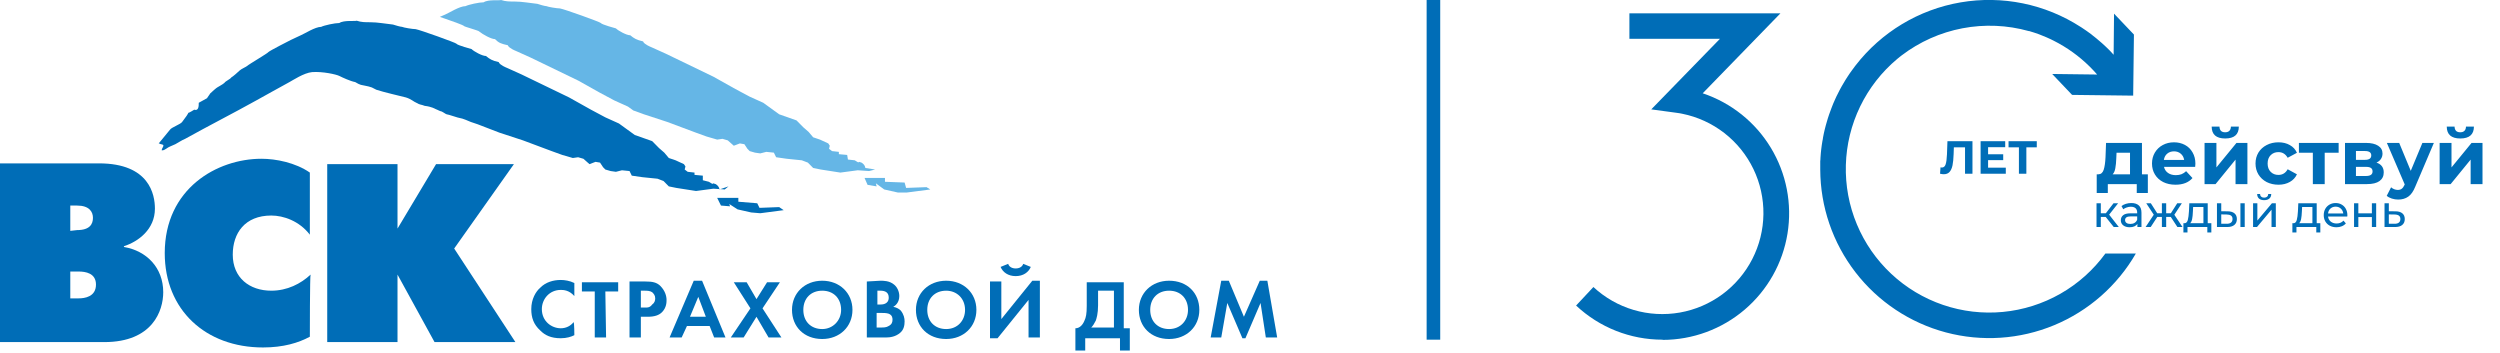 <?xml version="1.0" encoding="UTF-8"?> <svg xmlns="http://www.w3.org/2000/svg" width="184" height="26" viewBox="0 0 184 26" fill="none"> <path d="M24.084 12.081H29.257V16.823L32.094 12.081H37.823L33.428 18.291L37.934 25.178H31.982L29.257 20.21V25.178H24.084V12.081Z" fill="#006DB7"></path> <path d="M22.805 24.782C21.97 25.234 20.858 25.573 19.356 25.573C15.129 25.573 12.125 22.806 12.125 18.629C12.125 13.887 15.963 11.685 19.245 11.685C20.302 11.685 21.748 11.968 22.805 12.702V17.274C22.026 16.258 20.858 15.863 19.968 15.863C18.021 15.863 17.131 17.161 17.131 18.742C17.131 20.436 18.355 21.395 19.968 21.395C21.136 21.395 22.137 20.887 22.86 20.21C22.805 20.21 22.805 24.782 22.805 24.782Z" fill="#006DB7"></path> <path fill-rule="evenodd" clip-rule="evenodd" d="M0 12.024V25.178H7.676C11.236 25.178 12.014 22.863 12.014 21.508C12.014 19.702 10.79 18.46 9.122 18.178V18.121C10.179 17.782 11.402 16.879 11.402 15.355C11.402 14.339 11.013 12.024 7.286 12.024H0ZM5.173 16.992V15.129H5.673C6.563 15.129 6.841 15.581 6.841 16.032C6.841 16.484 6.619 16.935 5.673 16.935L5.173 16.992ZM5.173 19.984V21.96H5.785C6.23 21.96 7.064 21.847 7.064 20.944C7.064 20.097 6.285 19.984 5.785 19.984H5.173Z" fill="#006DB7"></path> <path d="M68.192 13.774L66.69 13.831L66.579 13.435L65.133 13.379V13.097H63.631L63.853 13.605L64.521 13.718L64.465 13.492L65.077 13.944L66.078 14.169H66.746L68.47 13.944L68.192 13.774Z" fill="#65B6E6"></path> <path d="M64.41 12.476L63.687 12.363C63.687 12.363 63.687 12.137 63.408 11.968C63.13 11.855 63.186 11.968 63.186 11.968L62.908 11.798L62.407 11.742L62.352 11.403L61.74 11.347V11.177L61.239 11.121L61.017 10.952L61.072 10.726L60.961 10.556L60.349 10.274L59.849 10.105L59.515 9.71L59.126 9.371L58.625 8.863L57.346 8.411L56.178 7.565L55.677 7.339L55.176 7.113L54.12 6.548L52.507 5.645L49.002 3.952L48.001 3.5C47.445 3.274 47.334 3.105 47.334 3.048C46.833 2.935 46.666 2.823 46.388 2.597C46.11 2.597 45.498 2.258 45.331 2.089C45.331 2.089 44.275 1.806 44.219 1.694C44.219 1.637 41.549 0.677 41.215 0.621C40.993 0.621 40.326 0.508 40.214 0.452C40.103 0.452 39.714 0.339 39.547 0.282C38.991 0.226 38.434 0.113 37.878 0.113C37.489 0.113 37.211 0.113 36.877 0C36.766 0.056 35.931 -0.056 35.598 0.169C35.264 0.169 34.485 0.339 34.263 0.452C33.818 0.452 33.039 0.96 32.761 1.073C32.65 1.129 32.483 1.185 32.372 1.242C33.206 1.524 34.152 1.863 34.152 1.919C34.207 1.976 35.264 2.258 35.264 2.315C35.542 2.54 36.154 2.879 36.432 2.879C36.71 3.161 36.877 3.218 37.378 3.331C37.378 3.387 37.489 3.556 38.045 3.782L39.046 4.234L42.55 5.927L44.163 6.831L45.22 7.395L45.721 7.621L46.221 7.847L46.611 8.129L47.389 8.411L49.114 8.976L51.227 9.766L52.006 10.048L52.785 10.274L53.174 10.218L53.563 10.331L54.008 10.726L54.453 10.556L54.787 10.613L55.01 10.952L55.176 11.121L55.566 11.234L55.955 11.29L56.4 11.177L56.956 11.234L57.123 11.573L57.902 11.685L58.458 11.742L59.014 11.798L59.459 11.968L59.849 12.363L60.405 12.476L61.851 12.702L63.13 12.532L63.965 12.589L64.41 12.476Z" fill="#65B6E6"></path> <path d="M52.785 14.565H54.342V14.847L55.733 14.96L55.9 15.298L57.346 15.242L57.68 15.468L55.955 15.694L55.288 15.637L54.287 15.411L53.675 15.016L53.73 15.185L53.063 15.129L52.785 14.565Z" fill="#006DB7"></path> <path d="M52.951 13.944C52.951 13.944 52.951 13.718 52.673 13.549C52.395 13.436 52.451 13.549 52.451 13.549L52.173 13.379L51.728 13.266V12.928L51.116 12.871V12.702L50.615 12.645L50.393 12.476L50.449 12.25L50.337 12.081L49.725 11.799L49.225 11.629L48.891 11.234L48.502 10.895L48.001 10.387L46.722 9.936L45.554 9.089L45.053 8.863L44.553 8.637L43.496 8.073L41.883 7.17L38.379 5.476L37.377 5.024C36.821 4.799 36.71 4.629 36.71 4.573C36.209 4.46 36.042 4.347 35.764 4.121C35.486 4.121 34.874 3.782 34.708 3.613C34.708 3.613 33.651 3.331 33.595 3.218C33.595 3.162 30.925 2.202 30.592 2.145C30.369 2.145 29.702 2.032 29.59 1.976C29.479 1.976 29.09 1.863 28.923 1.807C28.367 1.75 27.811 1.637 27.254 1.637C26.865 1.637 26.587 1.637 26.253 1.524C26.142 1.581 25.308 1.468 24.974 1.694C24.64 1.694 23.861 1.863 23.639 1.976C23.194 1.976 22.415 2.484 22.137 2.597C21.915 2.71 21.637 2.823 21.414 2.936C21.303 2.992 19.857 3.726 19.745 3.839C19.745 3.895 18.299 4.742 18.188 4.855C18.133 4.912 17.743 5.081 17.632 5.194C17.521 5.307 17.131 5.645 17.02 5.702C16.964 5.815 16.575 5.984 16.52 6.097C16.408 6.21 15.963 6.436 15.908 6.492C15.908 6.492 15.63 6.718 15.463 6.887C15.407 7 15.296 7.113 15.24 7.226C15.129 7.282 14.74 7.508 14.628 7.565C14.628 7.791 14.628 8.186 14.295 8.073C14.295 8.073 13.85 8.355 13.85 8.299C13.905 8.299 13.627 8.694 13.405 8.976C13.293 9.145 12.626 9.371 12.515 9.541C12.237 9.879 11.959 10.218 11.68 10.557C11.68 10.557 11.68 10.557 11.736 10.557C11.736 10.613 11.959 10.613 12.014 10.67C12.07 10.783 11.903 10.895 11.903 11.065C11.903 11.065 11.903 11.065 11.959 11.065C12.125 11.065 12.348 10.839 12.515 10.783C12.626 10.726 12.793 10.67 12.904 10.613C13.127 10.5 13.349 10.331 13.627 10.218C15.351 9.258 17.131 8.355 18.856 7.395C19.69 6.944 20.357 6.549 21.303 6.041C21.525 5.928 22.36 5.363 22.971 5.307C23.75 5.25 24.751 5.476 24.974 5.589C25.196 5.702 25.808 5.984 26.142 6.041C26.253 6.097 26.42 6.21 26.476 6.21C26.531 6.266 27.087 6.323 27.366 6.436C27.477 6.492 27.588 6.549 27.699 6.605C28.2 6.774 29.424 7.057 29.869 7.17C30.258 7.282 30.48 7.508 30.647 7.565C30.925 7.734 30.981 7.678 31.259 7.791C31.76 7.847 32.038 8.016 32.038 8.016C32.205 8.073 32.26 8.129 32.427 8.186C32.538 8.186 32.816 8.412 32.872 8.412C32.983 8.412 33.762 8.694 33.873 8.694C33.985 8.694 34.541 8.92 34.652 8.976C34.819 9.032 34.986 9.089 35.153 9.145L36.766 9.766L38.49 10.331L40.603 11.121L41.382 11.403L42.161 11.629L42.55 11.573L42.94 11.686L43.385 12.081L43.83 11.912L44.163 11.968L44.386 12.307L44.553 12.476L44.942 12.589L45.331 12.645L45.776 12.533L46.333 12.589L46.499 12.928L47.278 13.04L47.834 13.097L48.391 13.153L48.835 13.323L49.225 13.718L49.781 13.831L51.227 14.057L52.507 13.887L53.341 13.944L53.619 13.718L52.951 13.944Z" fill="#006DB7"></path> <path d="M42.272 24.669C42.05 24.782 41.716 24.895 41.271 24.895C40.548 24.895 40.103 24.669 39.769 24.33C39.269 23.879 39.102 23.371 39.102 22.75C39.102 22.016 39.435 21.451 39.769 21.169C40.159 20.774 40.715 20.605 41.271 20.605C41.549 20.605 41.938 20.661 42.272 20.83V21.79C41.883 21.338 41.438 21.338 41.271 21.338C40.437 21.338 39.88 22.016 39.88 22.75C39.88 23.653 40.603 24.161 41.271 24.161C41.66 24.161 41.994 23.992 42.217 23.709C42.272 23.766 42.272 24.669 42.272 24.669Z" fill="#006DB7"></path> <path d="M44.608 24.839H43.774V21.452H42.828V20.774H45.498V21.452H44.553L44.608 24.839Z" fill="#006DB7"></path> <path fill-rule="evenodd" clip-rule="evenodd" d="M46.333 24.839V20.718H47.501C48.001 20.718 48.335 20.774 48.613 21.056C48.947 21.395 49.058 21.79 49.058 22.073C49.058 22.242 49.058 22.637 48.724 22.976C48.502 23.202 48.168 23.314 47.668 23.314H47.167V24.839H46.333ZM47.445 21.395H47.167V22.637H47.501C47.668 22.637 47.834 22.637 48.001 22.412C48.168 22.299 48.224 22.129 48.224 21.96C48.224 21.734 48.113 21.621 48.001 21.508C47.834 21.395 47.612 21.395 47.445 21.395Z" fill="#006DB7"></path> <path fill-rule="evenodd" clip-rule="evenodd" d="M53.397 24.839H52.562L52.228 23.992H50.56L50.17 24.839H49.281L51.06 20.661H51.672L53.397 24.839ZM51.394 21.847L50.782 23.314H51.95L51.394 21.847Z" fill="#006DB7"></path> <path d="M55.232 22.694L54.008 20.774H54.954L55.677 22.016L56.456 20.774H57.401L56.122 22.694L57.513 24.839H56.567L55.677 23.315L54.731 24.839H53.786L55.232 22.694Z" fill="#006DB7"></path> <path fill-rule="evenodd" clip-rule="evenodd" d="M58.291 22.806C58.291 21.564 59.237 20.661 60.516 20.661C61.795 20.661 62.741 21.564 62.741 22.806C62.741 24.048 61.795 24.951 60.516 24.951C59.181 24.951 58.291 24.048 58.291 22.806ZM59.125 22.807C59.125 23.654 59.681 24.218 60.516 24.218C61.294 24.218 61.906 23.597 61.906 22.807C61.906 21.96 61.35 21.395 60.516 21.395C59.681 21.395 59.125 21.96 59.125 22.807Z" fill="#006DB7"></path> <path fill-rule="evenodd" clip-rule="evenodd" d="M63.798 20.718V24.839H65.188C65.522 24.839 65.911 24.782 66.245 24.5C66.523 24.274 66.579 23.935 66.579 23.653C66.579 23.427 66.523 23.145 66.301 22.863C66.189 22.75 66.023 22.637 65.745 22.581C65.856 22.524 66.189 22.298 66.189 21.79C66.189 21.451 66.023 21.113 65.8 20.943C65.466 20.661 65.021 20.661 64.799 20.661L63.798 20.718ZM64.576 21.395H64.799C65.133 21.395 65.411 21.508 65.411 21.904C65.411 22.412 64.91 22.412 64.799 22.412H64.576V21.395ZM64.854 23.032H64.576H64.52V24.105H64.854C65.021 24.105 65.244 24.105 65.41 23.992C65.633 23.879 65.689 23.71 65.689 23.54C65.689 23.427 65.689 23.202 65.41 23.089C65.244 23.032 65.021 23.032 64.854 23.032Z" fill="#006DB7"></path> <path fill-rule="evenodd" clip-rule="evenodd" d="M67.413 22.806C67.413 21.564 68.359 20.661 69.638 20.661C70.917 20.661 71.863 21.564 71.863 22.806C71.863 24.048 70.917 24.951 69.638 24.951C68.303 24.951 67.413 24.048 67.413 22.806ZM68.247 22.807C68.247 23.654 68.803 24.218 69.638 24.218C70.472 24.218 71.028 23.597 71.028 22.807C71.028 21.96 70.416 21.395 69.638 21.395C68.803 21.395 68.247 21.96 68.247 22.807Z" fill="#006DB7"></path> <path fill-rule="evenodd" clip-rule="evenodd" d="M74.755 19.758C74.699 19.758 74.31 19.758 74.199 19.419L73.643 19.645C73.809 20.04 74.199 20.322 74.755 20.322C75.311 20.322 75.701 20.04 75.867 19.645L75.311 19.419C75.2 19.758 74.811 19.758 74.755 19.758ZM73.698 23.484V20.718H72.864V24.895H73.42L75.701 22.072V24.839H76.535V20.661H75.979L73.698 23.484Z" fill="#006DB7"></path> <path fill-rule="evenodd" clip-rule="evenodd" d="M79.984 22.524V20.774H82.709V24.162H83.154V25.799H82.431V24.895H79.872V25.799H79.149V24.162C79.483 24.162 79.706 23.879 79.817 23.597C79.928 23.371 79.984 23.089 79.984 22.524ZM81.986 21.395H80.818V22.467C80.818 23.088 80.707 23.427 80.651 23.596C80.54 23.822 80.429 23.991 80.317 24.104H81.986V21.395Z" fill="#006DB7"></path> <path fill-rule="evenodd" clip-rule="evenodd" d="M83.821 22.806C83.821 21.564 84.767 20.661 86.046 20.661C87.381 20.661 88.271 21.564 88.271 22.806C88.271 24.048 87.325 24.951 86.046 24.951C84.711 24.951 83.821 24.048 83.821 22.806ZM84.656 22.807C84.656 23.654 85.212 24.218 86.046 24.218C86.88 24.218 87.437 23.597 87.437 22.807C87.437 21.96 86.88 21.395 86.046 21.395C85.212 21.395 84.656 21.96 84.656 22.807Z" fill="#006DB7"></path> <path d="M89.105 24.839L89.884 20.661H90.44L91.552 23.314L92.721 20.661H93.277L94 24.839H93.165L92.776 22.298L91.664 24.895H91.441L90.329 22.298L89.884 24.839H89.105Z" fill="#006DB7"></path> <line x1="105.5" x2="105.5" y2="25" stroke="#006DB7"></line> <g clip-path="url(#clip0_180_341)"> <path d="M122.36 25C119.997 25.003 117.723 24.104 116 22.488L117.275 21.125C118.118 21.908 119.13 22.485 120.233 22.811C121.336 23.137 122.5 23.203 123.633 23.004C124.766 22.805 125.837 22.346 126.763 21.663C127.689 20.98 128.443 20.092 128.968 19.069C129.493 18.045 129.774 16.914 129.788 15.764C129.802 14.614 129.55 13.476 129.051 12.44C128.551 11.403 127.819 10.497 126.91 9.791C126.002 9.086 124.942 8.6 123.815 8.373L123.631 8.337L123.363 8.298L121.532 8.05L126.587 2.857H119.924V0.98H131.041L125.319 6.866C127.415 7.567 129.194 8.99 130.337 10.882C131.48 12.773 131.914 15.01 131.56 17.191C131.207 19.373 130.089 21.358 128.406 22.791C126.724 24.225 124.586 25.013 122.376 25.016L122.36 25Z" fill="#006DB7"></path> <path d="M145.173 10.39V12.786H144.626V10.842H143.804L143.787 11.341C143.776 11.681 143.748 11.958 143.705 12.17C143.661 12.38 143.588 12.542 143.486 12.656C143.385 12.768 143.244 12.824 143.061 12.824C142.986 12.824 142.895 12.811 142.787 12.786L142.822 12.317C142.851 12.326 142.884 12.331 142.921 12.331C143.053 12.331 143.146 12.253 143.198 12.098C143.251 11.941 143.284 11.695 143.297 11.362L143.332 10.39H145.173ZM147.627 12.341V12.786H145.772V10.39H147.583V10.835H146.323V11.355H147.436V11.787H146.323V12.341H147.627ZM149.907 10.842H149.14V12.786H148.592V10.842H147.829V10.39H149.907V10.842Z" fill="#006DB7"></path> <path d="M158.081 12.829V14.203H157.265V13.55H155.135V14.203H154.318V12.829H154.442C154.63 12.825 154.759 12.714 154.831 12.496C154.902 12.278 154.947 11.969 154.966 11.567L155.005 10.519H157.648V12.829H158.081ZM155.76 11.629C155.749 11.937 155.725 12.188 155.687 12.384C155.653 12.579 155.588 12.727 155.49 12.829H156.769V11.24H155.777L155.76 11.629ZM161.581 12.046C161.581 12.057 161.575 12.136 161.564 12.282H159.271C159.312 12.47 159.41 12.618 159.564 12.727C159.718 12.836 159.91 12.891 160.139 12.891C160.296 12.891 160.435 12.868 160.556 12.823C160.68 12.774 160.794 12.699 160.899 12.598L161.367 13.105C161.081 13.431 160.665 13.595 160.116 13.595C159.774 13.595 159.472 13.529 159.209 13.398C158.946 13.262 158.743 13.077 158.601 12.84C158.458 12.603 158.387 12.335 158.387 12.034C158.387 11.738 158.456 11.471 158.595 11.234C158.738 10.994 158.931 10.808 159.175 10.677C159.423 10.541 159.699 10.474 160.004 10.474C160.3 10.474 160.569 10.538 160.809 10.665C161.049 10.793 161.237 10.977 161.372 11.217C161.511 11.454 161.581 11.73 161.581 12.046ZM160.009 11.139C159.81 11.139 159.643 11.195 159.508 11.308C159.373 11.42 159.29 11.574 159.26 11.77H160.753C160.723 11.578 160.64 11.426 160.505 11.313C160.37 11.197 160.204 11.139 160.009 11.139ZM162.255 10.519H163.128V12.322L164.604 10.519H165.409V13.55H164.536V11.747L163.066 13.55H162.255V10.519ZM163.776 10.192C163.115 10.192 162.782 9.901 162.779 9.319H163.353C163.357 9.45 163.393 9.554 163.46 9.629C163.532 9.7 163.635 9.736 163.77 9.736C163.905 9.736 164.009 9.7 164.08 9.629C164.155 9.554 164.193 9.45 164.193 9.319H164.778C164.775 9.901 164.44 10.192 163.776 10.192ZM167.697 13.595C167.374 13.595 167.082 13.529 166.823 13.398C166.568 13.262 166.367 13.077 166.22 12.84C166.078 12.603 166.006 12.335 166.006 12.034C166.006 11.734 166.078 11.465 166.22 11.229C166.367 10.992 166.568 10.808 166.823 10.677C167.082 10.541 167.374 10.474 167.697 10.474C168.016 10.474 168.294 10.541 168.53 10.677C168.771 10.808 168.945 10.998 169.054 11.246L168.373 11.612C168.215 11.334 167.988 11.195 167.691 11.195C167.462 11.195 167.272 11.27 167.122 11.42C166.972 11.57 166.897 11.775 166.897 12.034C166.897 12.293 166.972 12.498 167.122 12.648C167.272 12.799 167.462 12.874 167.691 12.874C167.991 12.874 168.219 12.735 168.373 12.457L169.054 12.829C168.945 13.069 168.771 13.257 168.53 13.392C168.294 13.527 168.016 13.595 167.697 13.595ZM172.124 11.24H171.098V13.55H170.225V11.24H169.2V10.519H172.124V11.24ZM174.908 11.967C175.264 12.087 175.443 12.327 175.443 12.688C175.443 12.962 175.34 13.174 175.133 13.325C174.926 13.475 174.618 13.55 174.209 13.55H172.592V10.519H174.141C174.521 10.519 174.817 10.588 175.032 10.727C175.246 10.863 175.353 11.054 175.353 11.302C175.353 11.452 175.313 11.585 175.234 11.702C175.159 11.815 175.05 11.903 174.908 11.967ZM173.398 11.764H174.063C174.371 11.764 174.525 11.655 174.525 11.437C174.525 11.223 174.371 11.116 174.063 11.116H173.398V11.764ZM174.136 12.953C174.459 12.953 174.62 12.842 174.62 12.62C174.62 12.504 174.583 12.419 174.508 12.367C174.432 12.31 174.314 12.282 174.153 12.282H173.398V12.953H174.136ZM179.133 10.519L177.764 13.736C177.625 14.085 177.453 14.331 177.246 14.474C177.043 14.616 176.797 14.688 176.508 14.688C176.35 14.688 176.194 14.663 176.04 14.615C175.886 14.566 175.761 14.498 175.663 14.412L175.984 13.786C176.052 13.847 176.129 13.893 176.215 13.927C176.305 13.961 176.393 13.978 176.48 13.978C176.6 13.978 176.698 13.948 176.773 13.888C176.848 13.832 176.915 13.736 176.976 13.601L176.987 13.572L175.674 10.519H176.581L177.432 12.575L178.288 10.519H179.133ZM179.557 10.519H180.43V12.322L181.906 10.519H182.712V13.55H181.839V11.747L180.368 13.55H179.557V10.519ZM181.078 10.192C180.417 10.192 180.085 9.901 180.081 9.319H180.656C180.66 9.45 180.695 9.554 180.763 9.629C180.834 9.7 180.937 9.736 181.073 9.736C181.208 9.736 181.311 9.7 181.383 9.629C181.458 9.554 181.495 9.45 181.495 9.319H182.081C182.077 9.901 181.743 10.192 181.078 10.192Z" fill="#006DB7"></path> <path d="M154.982 15.968H154.62V16.706H154.304V14.959H154.62V15.697H154.989L155.556 14.959H155.895L155.233 15.8L155.942 16.706H155.569L154.982 15.968ZM156.864 14.943C157.106 14.943 157.29 15.002 157.418 15.121C157.547 15.239 157.612 15.416 157.612 15.651V16.706H157.312V16.475C157.26 16.557 157.184 16.619 157.085 16.663C156.988 16.705 156.873 16.726 156.739 16.726C156.543 16.726 156.386 16.679 156.267 16.584C156.151 16.49 156.093 16.366 156.093 16.212C156.093 16.058 156.149 15.935 156.261 15.842C156.373 15.748 156.551 15.701 156.795 15.701H157.296V15.638C157.296 15.502 157.256 15.398 157.177 15.325C157.098 15.253 156.982 15.216 156.828 15.216C156.725 15.216 156.623 15.234 156.525 15.269C156.426 15.302 156.342 15.347 156.274 15.404L156.142 15.167C156.232 15.094 156.34 15.04 156.465 15.002C156.59 14.963 156.723 14.943 156.864 14.943ZM156.792 16.482C156.912 16.482 157.017 16.456 157.105 16.403C157.193 16.348 157.256 16.271 157.296 16.172V15.928H156.808C156.54 15.928 156.406 16.018 156.406 16.198C156.406 16.286 156.44 16.356 156.508 16.406C156.576 16.457 156.671 16.482 156.792 16.482ZM159.771 15.968H159.431V16.706H159.115V15.968H158.775L158.294 16.706H157.918L158.518 15.803L157.964 14.959H158.301L158.772 15.697H159.115V14.959H159.431V15.697H159.774L160.245 14.959H160.585L160.031 15.806L160.631 16.706H160.255L159.771 15.968ZM162.755 16.429V17.111H162.459V16.706H160.999V17.111H160.699V16.429H160.791C160.903 16.423 160.98 16.343 161.022 16.192C161.063 16.04 161.092 15.826 161.107 15.549L161.134 14.959H162.488V16.429H162.755ZM161.397 15.572C161.389 15.792 161.37 15.974 161.341 16.119C161.315 16.262 161.266 16.366 161.193 16.429H162.172V15.236H161.414L161.397 15.572ZM163.955 15.553C164.175 15.555 164.343 15.605 164.46 15.704C164.576 15.803 164.634 15.943 164.634 16.123C164.634 16.312 164.57 16.458 164.443 16.561C164.318 16.662 164.138 16.712 163.903 16.709L163.168 16.706V14.959H163.484V15.549L163.955 15.553ZM164.895 14.959H165.211V16.706H164.895V14.959ZM163.879 16.469C164.022 16.471 164.13 16.442 164.202 16.383C164.277 16.324 164.314 16.236 164.314 16.119C164.314 16.005 164.278 15.922 164.206 15.869C164.133 15.816 164.024 15.789 163.879 15.787L163.484 15.78V16.465L163.879 16.469ZM165.826 14.959H166.142V16.232L167.214 14.959H167.5V16.706H167.184V15.434L166.116 16.706H165.826V14.959ZM166.643 14.732C166.481 14.732 166.355 14.693 166.264 14.617C166.174 14.537 166.128 14.424 166.126 14.277H166.34C166.342 14.358 166.37 14.424 166.423 14.475C166.478 14.523 166.55 14.547 166.64 14.547C166.73 14.547 166.803 14.523 166.858 14.475C166.913 14.424 166.941 14.358 166.943 14.277H167.164C167.162 14.424 167.115 14.537 167.022 14.617C166.93 14.693 166.804 14.732 166.643 14.732ZM170.776 16.429V17.111H170.479V16.706H169.019V17.111H168.719V16.429H168.812C168.924 16.423 169.001 16.343 169.042 16.192C169.084 16.04 169.113 15.826 169.128 15.549L169.155 14.959H170.509V16.429H170.776ZM169.418 15.572C169.409 15.792 169.391 15.974 169.362 16.119C169.336 16.262 169.286 16.366 169.214 16.429H170.193V15.236H169.435L169.418 15.572ZM172.767 15.842C172.767 15.867 172.765 15.899 172.76 15.938H171.343C171.363 16.092 171.43 16.216 171.544 16.311C171.661 16.403 171.805 16.449 171.976 16.449C172.185 16.449 172.353 16.379 172.48 16.238L172.655 16.442C172.576 16.535 172.477 16.605 172.358 16.653C172.242 16.702 172.111 16.726 171.966 16.726C171.782 16.726 171.618 16.689 171.475 16.614C171.332 16.537 171.221 16.43 171.142 16.294C171.065 16.158 171.027 16.004 171.027 15.833C171.027 15.664 171.064 15.511 171.139 15.374C171.216 15.238 171.32 15.133 171.452 15.058C171.586 14.981 171.736 14.943 171.903 14.943C172.07 14.943 172.219 14.981 172.348 15.058C172.48 15.133 172.582 15.238 172.655 15.374C172.73 15.511 172.767 15.667 172.767 15.842ZM171.903 15.21C171.752 15.21 171.624 15.256 171.521 15.348C171.42 15.441 171.361 15.561 171.343 15.711H172.464C172.446 15.563 172.386 15.444 172.282 15.351C172.181 15.257 172.055 15.21 171.903 15.21ZM173.258 14.959H173.574V15.701H174.57V14.959H174.886V16.706H174.57V15.974H173.574V16.706H173.258V14.959ZM176.309 15.553C176.531 15.555 176.7 15.605 176.816 15.704C176.933 15.803 176.991 15.943 176.991 16.123C176.991 16.312 176.927 16.458 176.8 16.561C176.675 16.662 176.494 16.712 176.259 16.709L175.501 16.706V14.959H175.818V15.549L176.309 15.553ZM176.233 16.469C176.376 16.471 176.483 16.442 176.556 16.383C176.631 16.324 176.668 16.236 176.668 16.119C176.668 16.005 176.632 15.922 176.559 15.869C176.489 15.816 176.38 15.789 176.233 15.787L175.818 15.78V16.465L176.233 16.469Z" fill="#006DB7"></path> <path d="M154.955 18.66C154.074 19.869 152.946 20.878 151.646 21.619C150.346 22.36 148.904 22.817 147.414 22.958C145.924 23.1 144.422 22.923 143.005 22.44C141.589 21.957 140.291 21.179 139.199 20.157C138.106 19.134 137.242 17.892 136.666 16.511C136.089 15.13 135.813 13.642 135.855 12.146C135.896 10.651 136.255 9.181 136.908 7.834C137.56 6.488 138.492 5.295 139.64 4.335C139.699 4.283 139.761 4.237 139.82 4.188L139.967 4.074C141.282 3.074 142.811 2.392 144.434 2.082C146.057 1.773 147.73 1.843 149.321 2.288H149.351C149.586 2.357 149.822 2.432 150.054 2.517L150.171 2.563C150.328 2.622 150.482 2.687 150.636 2.753C150.737 2.799 150.838 2.841 150.937 2.89L151.136 2.988C151.388 3.116 151.636 3.25 151.875 3.397C152.803 3.961 153.638 4.666 154.35 5.486L151.041 5.444L152.506 6.984L157.002 7.039L157.057 2.544L155.593 1.004L155.563 4.031L155.419 3.871C155.367 3.815 155.315 3.763 155.266 3.708C155.083 3.524 154.896 3.348 154.703 3.175L154.546 3.041C154.37 2.887 154.19 2.736 154.004 2.596L153.905 2.514C153.68 2.344 153.448 2.187 153.212 2.03L153.134 1.981C150.518 0.293 147.365 -0.351 144.297 0.175C141.229 0.701 138.47 2.36 136.566 4.822L136.498 4.911C136.422 5.009 136.354 5.107 136.282 5.205L136.154 5.382L135.978 5.646C135.932 5.718 135.883 5.79 135.837 5.866C135.791 5.941 135.736 6.032 135.687 6.117L135.543 6.363C135.497 6.444 135.451 6.526 135.409 6.608C135.366 6.689 135.317 6.784 135.275 6.873C135.232 6.961 135.19 7.036 135.151 7.118C135.111 7.2 135.069 7.301 135.026 7.396C134.984 7.491 134.951 7.559 134.918 7.641C134.886 7.723 134.83 7.857 134.791 7.968C134.752 8.079 134.68 8.262 134.627 8.413C134.595 8.507 134.562 8.602 134.533 8.697C134.503 8.792 134.474 8.887 134.448 8.985C134.421 9.083 134.395 9.161 134.372 9.25C134.349 9.338 134.323 9.446 134.297 9.544C134.271 9.642 134.255 9.724 134.235 9.815L134.176 10.113C134.176 10.208 134.14 10.303 134.127 10.397C134.114 10.492 134.094 10.59 134.081 10.688C134.068 10.786 134.055 10.891 134.042 10.992C134.029 11.094 134.019 11.175 134.013 11.27C134.006 11.365 133.993 11.502 133.987 11.617C133.98 11.731 133.987 11.78 133.97 11.862C133.97 12.022 133.97 12.189 133.97 12.349C133.97 12.382 133.97 12.418 133.97 12.451V12.474C133.978 15.211 134.888 17.869 136.559 20.036C138.231 22.204 140.569 23.76 143.214 24.465C145.859 25.169 148.662 24.982 151.19 23.933C153.718 22.883 155.83 21.03 157.198 18.66H154.955Z" fill="#006DB7"></path> </g> <defs> <clipPath id="clip0_180_341"> <rect width="67.009" height="25" fill="white" transform="translate(116)"></rect> </clipPath> </defs> </svg> 
